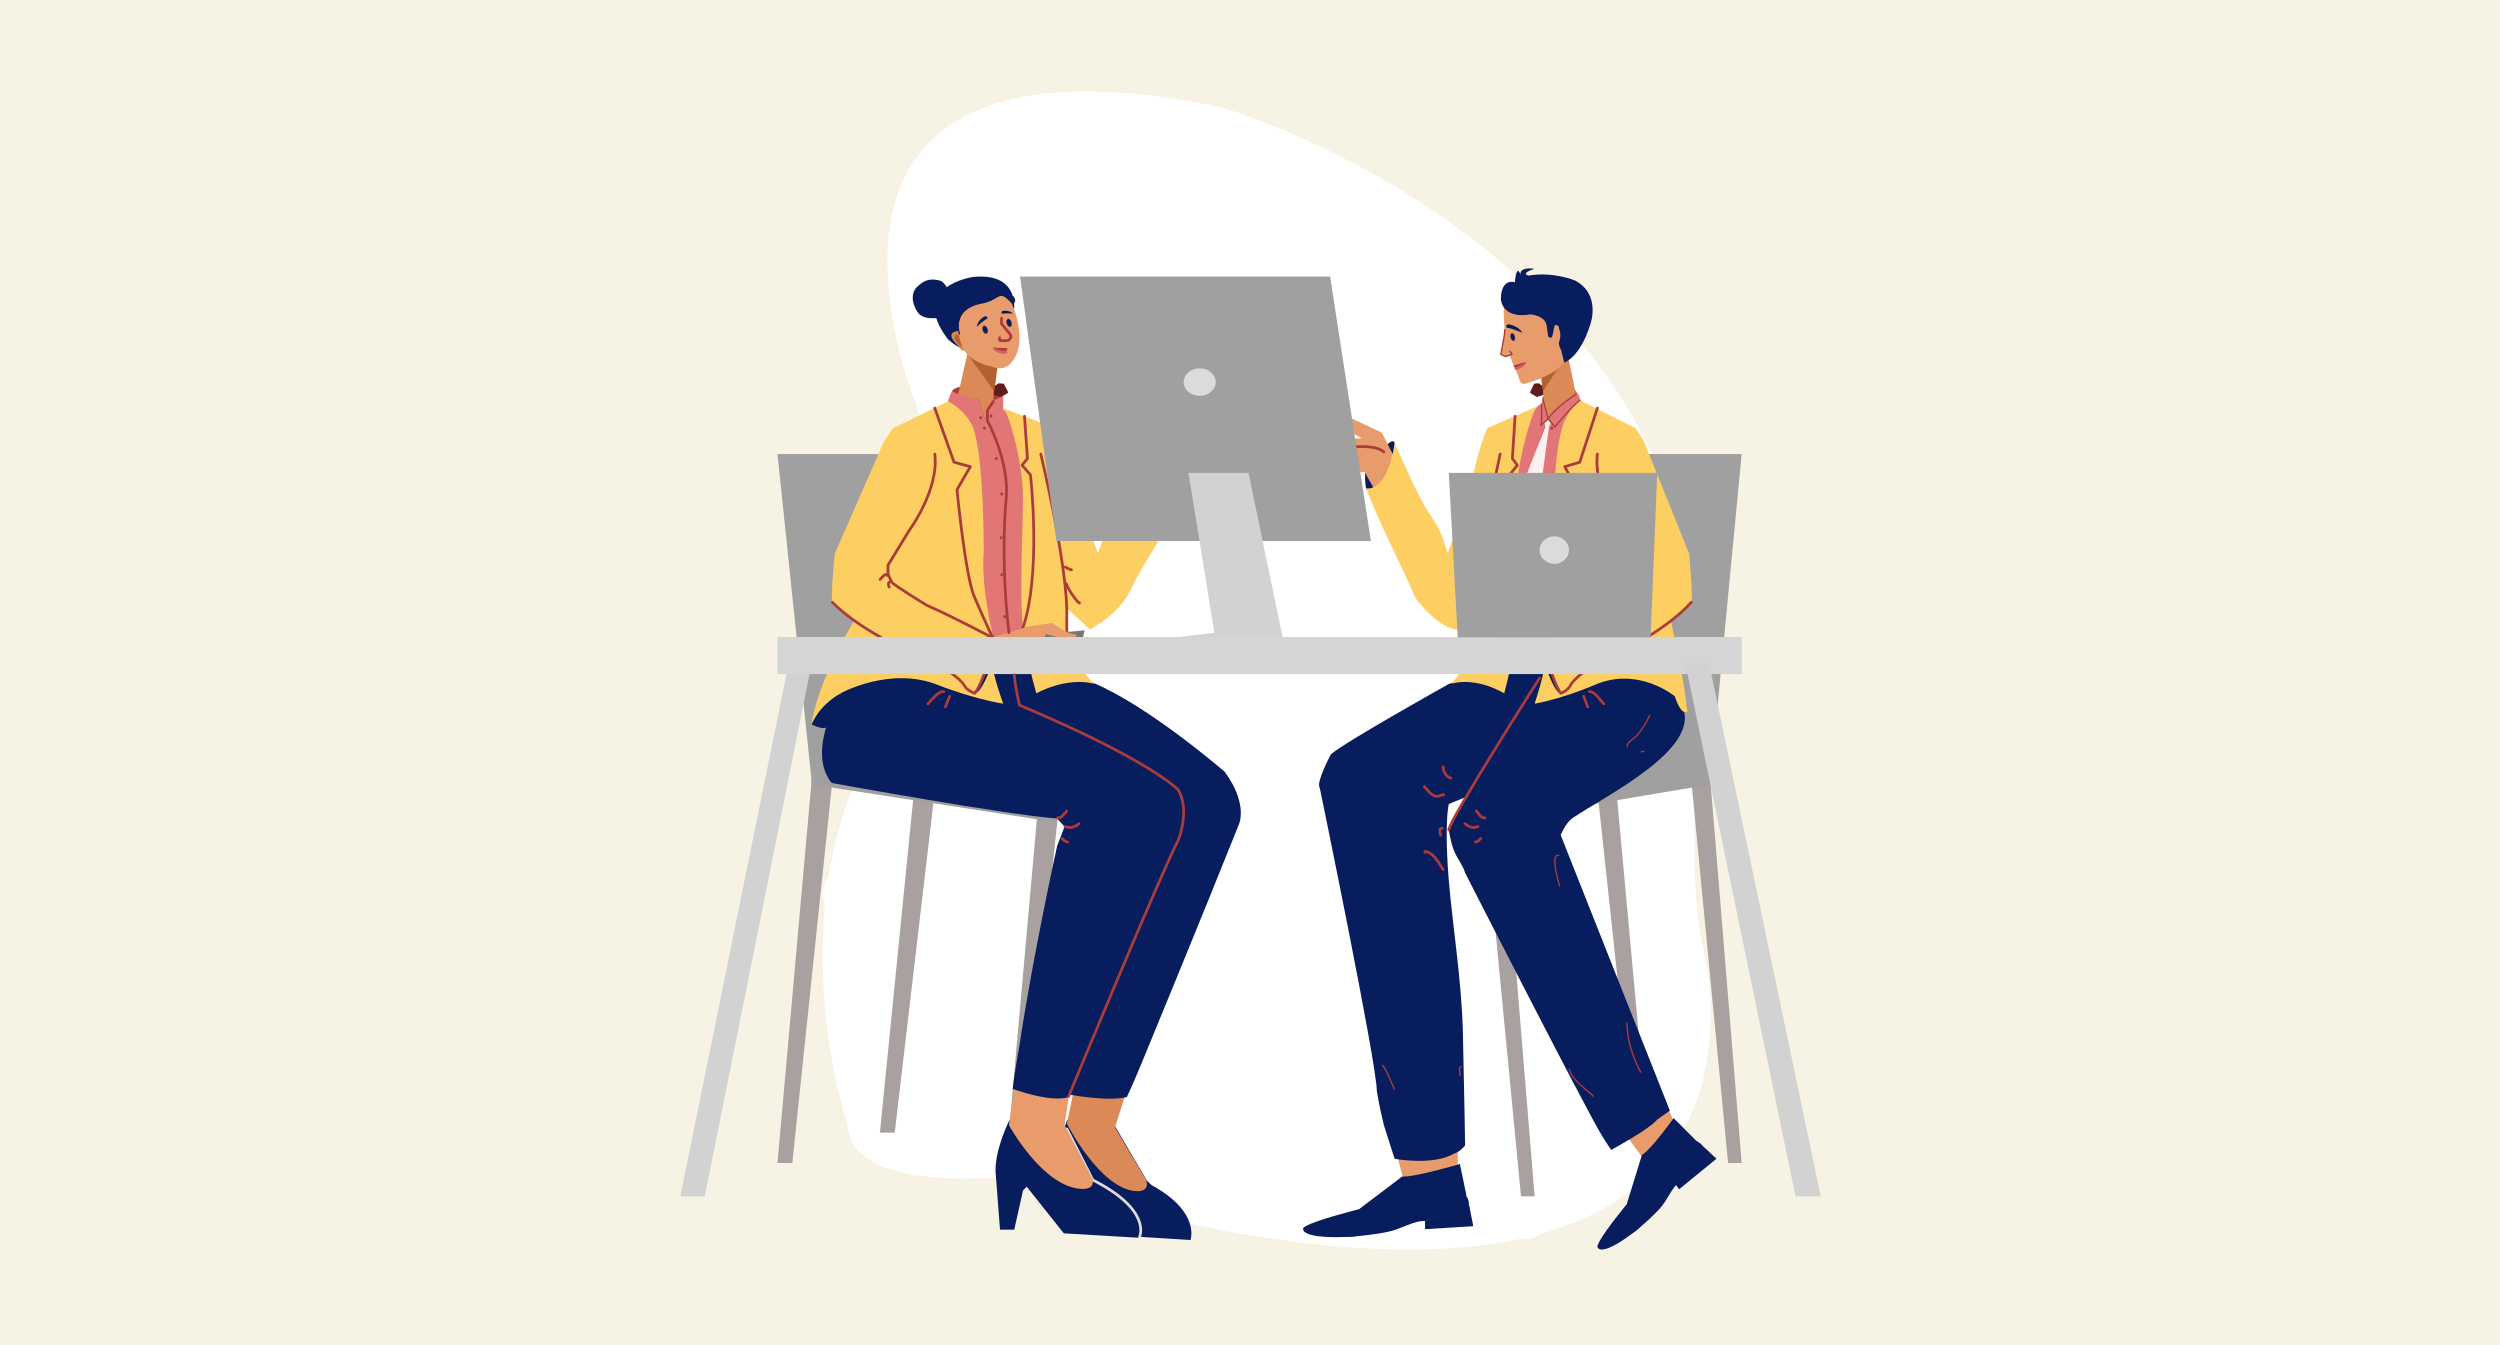 <svg fill="none" height="974" viewBox="0 0 1810 974" width="1810" xmlns="http://www.w3.org/2000/svg" xmlns:xlink="http://www.w3.org/1999/xlink"><clipPath id="a"><path d="m492 66h826v842h-826z"/></clipPath><path d="m0 0h1810v974h-1810z" fill="#f6f3e4"/><g clip-path="url(#a)"><path clip-rule="evenodd" d="m613.621 813.632s-28.351-81.702-13.828-177.994c6.985-46.411 25.009-90.475 52.561-128.498 17.044-23.533 43.83-79.539 21.976-182.892-1.083-5.086-2.659-10.055-4.706-14.836-18.53-43.85-112.132-295.026 205.929-233.531 6.009 1.166 11.934 2.725 17.738 4.666 55.46 18.694 338.159 127.865 339.609 411.29 0 0-13.91 135.312 0 193.977 0 0 93.79 341.497-484.876 171.339-11.682-3.44-23.861-4.889-36.024-4.284-31.927 1.535-97.084-.14-98.379-39.236z" fill="#fff" fill-rule="evenodd"/><path d="m616.189 666.394c11.338 0 20.529-8.627 20.529-19.269s-9.191-19.269-20.529-19.269-20.529 8.627-20.529 19.269 9.191 19.269 20.529 19.269z" fill="#fff"/><path d="m1104.08 896.978c11.34 0 20.53-8.627 20.53-19.269s-9.19-19.269-20.53-19.269c-11.33 0-20.53 8.627-20.53 19.269s9.2 19.269 20.53 19.269z" fill="#fff"/><path clip-rule="evenodd" d="m562.892 328.748 24.705 236.51 118.153-4.826-28.961-231.684z" fill="#a0a0a0" fill-rule="evenodd"/><path clip-rule="evenodd" d="m587.597 565.258 177.765 27.888 29.541-41.832h-89.153z" fill="#a0a0a0" fill-rule="evenodd"/><path clip-rule="evenodd" d="m587.597 565.258-24.705 276.734h10.741l29.002-276.734zm163.441 24.134-24.705 276.734h10.741l29.001-276.734zm-89.286-16.625-24.705 247.237h10.741l29.001-247.237z" fill="#a9a0a0" fill-rule="evenodd"/><path clip-rule="evenodd" d="m587.597 560.968v6.972l177.825 27.491v-8.353z" fill="#a0a0a0" fill-rule="evenodd"/><path clip-rule="evenodd" d="m772.405 811.422s-7.95 21.693-7.76 38.078l5.016 42.368 6.981.536 6.582-28.892 2.505-2.75 25.055 33.787 51.112 3.218s7.594-20.182-28.061-39.686l-3.47-3.218-22.573-38.614s-29.426-12.127-35.387-4.827z" fill="#081d5e" fill-rule="evenodd"/><path clip-rule="evenodd" d="m777.31 789.97-4.905 23.597s24.018 47.118 49.905 48.804c0 0 10.517 1.355 7.516-8.045l-22.571-38.077 6.982-21.989z" fill="#db8956" fill-rule="evenodd"/><path clip-rule="evenodd" d="m730.455 811.797s-9.911 19.709-9.708 36.094l3.263 42.369h10.311l6.338-28.357 2.686-2.749 26.853 33.787 54.78 3.218s8.139-20.182-30.076-39.687l-3.719-2.145-20.985-39.687s-33.355-10.143-39.743-2.843z" fill="#081d5e" fill-rule="evenodd"/><path d="m824.978 895.622s9.701-19.24-33.795-41.296l-18.778-37.005" stroke="#dbdbdb" stroke-linecap="round" stroke-linejoin="round" stroke-miterlimit="1.5" stroke-width="2"/><g clip-rule="evenodd" fill-rule="evenodd"><path d="m734.321 788.361-3.866 26.279s24.351 44.436 52.095 46.122c0 0 11.272 1.355 8.056-8.044l-19.871-38.078 3.222-21.452z" fill="#e89b6b"/><path d="m858.846 354.494s.193-.068.445-.888c.386-1.259.89-4.288.89-11.554 0 0-22.347-30.312-23.388-20.813 0 0-.171 4.942 1.611 9.653 3.69 9.751 11.91 24.257 20.442 23.602z" fill="#081d5e"/><path d="m836.152 332.501 10.845-19.332s18.261-8.019 26.979-11.579c0 0 14.882 3.418-8.455 14.245l-2.947 1.65 18.966-.317s4.607-11.155 7.565-11.553c0 0 6.377-3.162 2.67 7.554 0 0 2.828-10.006 5.34-11.579 0 0 8.498-6.712 3.115 8.469 0 0 4.816-4.972 7.564-4.444 0 0 6.141.187-1.335 7.554 0 0 2.807-1.525 7.12 0 0 0 7.138 1.763-16.464 14.22 0 0-6.536 6.304-18.245 11.553 0 0-11.009 4.002-18.244 2.666l-9.332 15.027s-16.487 12.547-15.142-24.134z" fill="#e89b6b"/><path d="m689.654 282.625s-2.661 4.183-3.238 8.013l24.168 184.408s23.462 12.122 38.131 0c0 0 43.743-91.179-10.586-171.505l-11.796-6.972v-11.799z" fill="#e27575"/><path d="m695.546 279.943s-12.396 2.611-1.229 5.363l14.656 4.313 3.222 11.777 2.148 3.217v-9.099s4.297-5.381 4.834-5.895c0 0 16.1-4.243 0-9.676z" fill="#aa3b3b"/><path d="m719.177 279.943v5.9l5.371 1.577s5.355-2.759 5.37-3.186c.016-.427-3.135-6.398-3.222-6.436-.087-.037-3.97-.536-4.297 0-.326.537-3.222 2.145-3.222 2.145z" fill="#631c1c"/><path d="m719.177 290.638 1.074-25.711-19.334-11.262-7.156 31.642s7.693 2.681 15.212 4.29l3.222 11.799 2.148 3.218v-6.972z" fill="#db8956"/><path d="m700.38 256.346s19.012 26.457 19.334 26.815c.322.359 2.685-19.307 2.685-19.307z" fill="#b3612e"/><path d="m587.597 524.499s9.662 5.084 11.815 1.073c0 0 8.056-22.525 10.204-24.134 0 0-16.111 7.508-22.019 23.061zm146.618-300.867s3.531-26.672-30.076-23.062c0 0-46.474 6.854-18.26 44.514 0 0 5.697 6.298 14.501 8.581 0 0 27.523-.036 33.835-30.033z" fill="#081d5e"/><path d="m693.935 239.721s-11.846-.086.382 11.262c0 0 1.37 3.888 4.062 2.682 0 0-3.595-12.328-4.444-13.944z" fill="#db8956"/><path d="m694.472 242.938s-4.186-2.512-3.222 2.682c0 0 1.921 3.721 4.296 4.842 0 0 .351.906 1.074 1.057 0 0 .468-.623 0-1.609-.467-.985-2.148-6.972-2.148-6.972z" fill="#b3612e"/><path d="m732.603 219.877s13.122 28.279-1.074 43.441c0 0-4.677 5.744-13.426 2.145 0 0-18.26-3.218-22.02-16.089 0 0-1.229-3.754-1.766-6.436-1.831-9.144.206-20.091 16.267-23.061 14.501-2.681 11.815-11.262 22.019 0z" fill="#e89b6b"/><path d="m680.62 229.928s-11.353 2.365-15.858-3.311c0 0-7.588-9.876-1.704-17.963 6.045-6.333 10.7-7.422 18.211-5.291 0 0 5.982 3.53 6.221 11.85zm12.241 2.284s.155 3.218 1.074 8.045c0 0 0 3.218 1.074 1.609.236-1.609-2.672-5.797 1.074-13.842 1.633-3.507-1.342-5.089 0-5.465 6.635-1.86-3.222 9.653-3.222 9.653z" fill="#081d5e"/><path d="m609.616 500.901s-26.808 41.873-7.518 65.966c0 0 126.399 23.094 163.264 25.743l5.373 5.899-5.373 13.944s-17.549 79.504-27.233 144.266c0 0-3.377 18.234-4.989 31.642 0 0 27.639 10.281 40.563 5.899l2.939-7.508-2.245 5.734s27.069 5.286 41.451 1.774c0 0 4.296-9.117 9.856-22.524 0 0 44.924-108.87 71.24-174.836 0 0 6.982-14.48-10.204-38.078 0 0-54.703-47.417-95.06-64.356 0 0-67.493-21.9-75.188-24.783-7.696-2.883-107.662 14.047-106.876 31.218z" fill="#081d5e"/><path d="m619.284 447.807s-27.828 45.91-31.687 76.692c0 0 4.787-13.627 20.945-22.525 0 0 36.065-20.085 70.892-5.899 0 0 24.066 9.604 46.899 13.407 0 0-8.041-21.963-7.693-29.048 0 0 .605-16.242.537-18.683-.068-2.44-89.434-53.403-99.893-13.944zm107.049-151.22s.9.537 1.437 1.073c2.301 2.297 12.889 35.914 12.889 63.284 0 17.304-2.685 70.256 0 92.781 0 0 2.149 23.061 9.667 48.267 0 0 21.106-12.176 41.891-6.972 0 0-17.034-16.767-17.723-26.815 0 0-3.759-20.38-2.089-27.888l16.8 15.424c13.753-8.27 21.857-15.201 28.254-26.504 12.015-25.883 30.613-48.45 41.891-75.801 0 0-15.916 4.612-22.437-31.661-.041-.222-.12-.536-.12-.536s-9.13 17.716-13.426 26.834c0 0-8.593 16.625-13.964 23.597-8.811 12.658-9.228 13.47-14.5 28.961 0 0-10.348-28.878-18.261-46.659 0 0-1.902-18.454-12.889-43.977l-37.42-14.48z" fill="#fdce61"/><path d="m705.75 501.974s4.81 1.66 14.501-26.815c0 0 1.653-15.765-1.074-13.944 0 0-13.393 34.684-13.427 40.759z" fill="#081d5e"/><path d="m784.161 461.215-52.632-.146 53.706-4.681z" fill="#777"/></g><path d="m753.549 328.747s20.082 83.628 18.797 118.874v10.376m-30.613-156.601 2.149 30.569-3.941 4.827 6.089 6.972s8.462 73.058-6.089 112.624" stroke="#aa3c3b" stroke-linecap="round" stroke-linejoin="round" stroke-miterlimit="1.5" stroke-width="2"/><path clip-rule="evenodd" d="m718.64 461.215s17.023-4.554 25.242-7.509l17.723-2.681s8.486 5.874 13.157 7.508c0 0 14.025 2.358-5.101 3.754l-12.353-3.218s-2.402 7.583-13.426 10.19c0 0-12.3 9.347-27.39 5.251z" fill="#e89b6b" fill-rule="evenodd"/><path clip-rule="evenodd" d="m686.416 290.638-39.742 19.339-6.445 9.117-35.983 82.055-1.611 20.379-.537 14.481s31.686 27.351 66.595 40.759c0 0 22.544 7.221 29.686 20.38 0 0 1.859 2.678 7.909 4.826 0 0 8.69-15.827 12.889-40.223 0 0-9.039-35.67-6.982-62.211 0 0 .618-65.121-7.519-89.563 0 0-3.958-11.962-18.26-19.339z" fill="#fdce61" fill-rule="evenodd"/><path d="m705.75 501.974c9.923-14.317 12.89-40.223 12.89-40.223s-28.614-15.189-47.799-23.597c0 0-22.881-13.942-25.242-16.626l-2.685-5.899v-6.436l15.038-24.67s22.135-29.764 18.837-55.775m28.961 173.226s-5.814-2.109-7.371-5.363c0 0-4.973-10.26-33.982-21.452 0 0-42.089-18.646-61.762-39.15" stroke="#aa3b3b" stroke-linecap="round" stroke-linejoin="round" stroke-miterlimit="1.5" stroke-width="2"/><path d="m676.789 295.497 13.924 39.15 11.815 3.218-9.667 16.625s6.107 63.857 12.889 78.388c0 0 11.095 25.498 12.89 28.337" stroke="#aa3b3b" stroke-linecap="round" stroke-linejoin="round" stroke-miterlimit="1.5" stroke-width="2"/><path clip-rule="evenodd" d="m570.948 480.434-78.411 385.692h17.723l77.337-385.692z" fill="#d2d2d2" fill-rule="evenodd"/><path clip-rule="evenodd" d="m562.892 461.215h386.684v26.815h-386.684z" fill="#d5d5d5" fill-rule="evenodd"/><path d="m773.703 793.724s68.358-165.315 79.202-185.026c0 0 9.13-21.988 0-37.005 0 0-20.408-21.452-114.776-61.139 0 0-3.411-14.471-3.808-21.988" stroke="#aa3c3b" stroke-linecap="round" stroke-linejoin="round" stroke-miterlimit="1.5" stroke-width="2"/><path d="m892.648 311.049s-.001 10.081-5.908 23.598m-5.371-17.162-2.685 6.972s-25.543-3.903-33.298 2.681m47.262 3.755s3.635-6.688 7.155-19.844m7.156 2.146s-7.392 10.75-10.015 13.943" stroke="#aa3b3b" stroke-linecap="round" stroke-linejoin="round" stroke-miterlimit="1.5" stroke-width="2"/><path d="m719.177 290.638-4.297 6.467v7.509s16.112 29.497 13.601 56.312c-2.972 31.733-1.248 71.329 1.974 97.071" stroke="#aa3c3b" stroke-linecap="round" stroke-linejoin="round" stroke-miterlimit="1.5" stroke-width="2"/><path d="m717.566 302.257c.593 0 1.074-.48 1.074-1.073 0-.592-.481-1.072-1.074-1.072s-1.074.48-1.074 1.072c0 .593.481 1.073 1.074 1.073z" fill="#aa3c3b"/><path d="m710.047 303.541c.593 0 1.074-.48 1.074-1.073 0-.592-.481-1.072-1.074-1.072s-1.074.48-1.074 1.072c0 .593.481 1.073 1.074 1.073z" fill="#aa3c3b"/><path d="m712.732 311.049c.593 0 1.074-.48 1.074-1.073 0-.592-.481-1.072-1.074-1.072s-1.074.48-1.074 1.072c0 .593.481 1.073 1.074 1.073z" fill="#aa3c3b"/><path d="m725.259 358.706c.593 0 1.074-.48 1.074-1.073 0-.592-.481-1.072-1.074-1.072-.594 0-1.074.48-1.074 1.072 0 .593.48 1.073 1.074 1.073z" fill="#aa3c3b"/><path d="m724.787 390.423c.593 0 1.074-.481 1.074-1.073s-.481-1.073-1.074-1.073c-.594 0-1.075.481-1.075 1.073s.481 1.073 1.075 1.073z" fill="#aa3c3b"/><path d="m725.259 417.238c.593 0 1.074-.48 1.074-1.073 0-.592-.481-1.072-1.074-1.072-.594 0-1.074.48-1.074 1.072 0 .593.48 1.073 1.074 1.073z" fill="#aa3c3b"/><path d="m727.407 447.525c.593 0 1.074-.481 1.074-1.073s-.481-1.073-1.074-1.073-1.074.481-1.074 1.073.481 1.073 1.074 1.073z" fill="#aa3c3b"/><path d="m721.325 333.038c.593 0 1.074-.48 1.074-1.073 0-.592-.481-1.072-1.074-1.072s-1.074.48-1.074 1.072c0 .593.481 1.073 1.074 1.073z" fill="#aa3c3b"/><path d="m725.084 230.416v3.941l6.445 7.959.537 1.695-1.611 2.145s-1.074.536-3.222.536c-4.429 0-3.76-.536-3.521-2.145" stroke="#aa3c3b" stroke-linecap="round" stroke-linejoin="round" stroke-miterlimit="1.5" stroke-width="2"/><path clip-rule="evenodd" d="m712.232 235.679c1.01-.315 2.255.795 2.78 2.475s.131 3.299-.879 3.614c-1.009.314-2.255-.795-2.779-2.475-.525-1.68-.132-3.3.878-3.614z" fill="#8a4a4a" fill-rule="evenodd"/><path clip-rule="evenodd" d="m712.47 236.088c.849-.264 1.896.669 2.337 2.081.441 1.413.111 2.775-.739 3.039-.848.264-1.895-.668-2.337-2.081-.441-1.413-.11-2.774.739-3.039zm19.993-21.822c.849-.264 1.897.668 2.338 2.081s.11 2.775-.739 3.039c-.848.264-1.896-.668-2.337-2.081-.442-1.413-.11-2.775.738-3.039zm-19.253 14.729s-5.371 2.145-5.908 7.508c0 0 4.296-4.291 7.519-5.823 0 0 .537-1.685-1.611-1.685zm12.434-3.743s4.422-1.388 7.848 1.855c0 0-5.03-.581-7.825.091 0 0-1.295-.827-.023-1.946z" fill="#081d5e" fill-rule="evenodd"/><path clip-rule="evenodd" d="m728.599 253.665s2.398 2.258-1.366 2.681c0 0-7.397-.37-8.593-4.826 0 0 6.902 3.453 9.959 2.145z" fill="#d36362" fill-rule="evenodd"/><path clip-rule="evenodd" d="m729.381 252.056s-10.119-.235-10.741-.536c0 0 5.297 3.301 9.959 2.377 0 0 .884-.573.782-1.841z" fill="#aa3c3b" fill-rule="evenodd"/><path clip-rule="evenodd" d="m729.592 230.753c1.009-.315 2.255.794 2.78 2.474s.131 3.3-.879 3.614c-1.009.315-2.255-.794-2.78-2.475-.524-1.68-.131-3.299.879-3.613z" fill="#8a4a4a" fill-rule="evenodd"/><path clip-rule="evenodd" d="m729.83 231.161c.849-.263 1.896.669 2.337 2.082.441 1.412.11 2.774-.739 3.038-.849.265-1.896-.668-2.337-2.08-.441-1.414-.11-2.775.739-3.04z" fill="#081d5e" fill-rule="evenodd"/><path d="m642.351 416.633c-1.103-1.981-3.266.914-4.097 1.744-.232.232-1.267 1.359-1.123 1.215m7.86 1.029c-.45.716-1.622.757-1.775 1.979-.076.61.067 1.087.274 1.64.034.091.365 1.086.365.728m127.422-14.375c1.103.452 2.132 1.105 3.209 1.642.098.05 1.234.635 1.234.225m-3.863 10.033c1.522 3.687 3.511 6.811 5.883 10.027.229.31 3.816 5.181 3.816 3.81m-16.09 155.883c-.39-.045 1.934-.263 2.351-.471 1.277-.638 2.213-2.119 3.206-3.11.232-.232 1.281-1.137 1.281-1.554m-1.244 11.432c.914 0 2.162.578 3.168.64 2.196.137 5.425-1.301 6.961-2.835m-12.241 10.731c1.108 1.185 2.31 2.533 4.089 2.533m-89.748-108.793c-3.713-.905-9.205 6.525-11.503 8.819m15.802-5.498c-.97 2.384-2.182 5.015-3.044 7.597" stroke="#aa3b3b" stroke-linecap="round" stroke-linejoin="round" stroke-miterlimit="1.5" stroke-width="2"/><path clip-rule="evenodd" d="m1260.98 328.748-22.66 236.51-108.38-4.826 26.56-231.684z" fill="#a0a0a0" fill-rule="evenodd"/><path clip-rule="evenodd" d="m1238.32 565.258-163.06 27.888-27.1-41.832h81.78z" fill="#a0a0a0" fill-rule="evenodd"/><path clip-rule="evenodd" d="m1238.32 565.258 22.66 276.734h-9.85l-26.6-276.734zm-149.92 24.134 22.66 276.734h-9.86l-26.6-276.734zm81.9-16.625 22.66 247.237h-9.85l-26.61-247.237z" fill="#a9a0a0" fill-rule="evenodd"/><path clip-rule="evenodd" d="m1238.32 560.968v6.972l-163.12 27.491v-8.353z" fill="#a0a0a0" fill-rule="evenodd"/><path clip-rule="evenodd" d="m989.501 354.494s-.178-.068-.408-.888c-.355-1.259-.816-4.288-.816-11.554 0 0 20.503-30.312 21.453-20.813 0 0 .16 4.942-1.48 9.653-3.38 9.751-10.923 24.257-18.749 23.602z" fill="#081d5e" fill-rule="evenodd"/><path clip-rule="evenodd" d="m1010.32 332.501-9.95-19.332s-16.75-8.019-24.748-11.579c0 0-13.651 3.418 7.756 14.245l2.703 1.65-17.398-.317s-4.225-11.155-6.939-11.553c0 0-5.85-3.162-2.449 7.554 0 0-2.594-10.006-4.898-11.579 0 0-7.796-6.712-2.858 8.469 0 0-4.417-4.972-6.939-4.444 0 0-5.632.187 1.225 7.554 0 0-2.575-1.525-6.531 0 0 0-6.548 1.763 15.103 14.22 0 0 5.995 6.304 16.735 11.553 0 0 10.099 4.002 16.736 2.666l8.561 15.027s15.121 12.547 13.891-24.134z" fill="#e89b6b" fill-rule="evenodd"/><path clip-rule="evenodd" d="m1140.23 282.493s5.37 4.623 3.23 9.45l-17.96 183.103s-21.52 12.122-34.98 0c0 0-40.12-91.179 9.72-171.505l13.14-9.453 2.8-2.145.46-3.218 4.26 14.816c4.42-6.568 12.08-13.853 19.33-21.048z" fill="#e27575" fill-rule="evenodd"/><path clip-rule="evenodd" d="m1140.23 282.29s1.08 3.417.7 3.217l-13.95 4.113-4.9 11.977-.03-6.082s-3.94-5.381-4.43-5.895c0 0 2.47-.181 0-.358-1.89-.137-1.02-2.146 2.46-3.955z" fill="#aa3b3b" fill-rule="evenodd"/><path clip-rule="evenodd" d="m1117.62 279.944v5.899l-4.92 1.577s-4.92-2.759-4.93-3.186 2.88-6.398 2.96-6.435 3.64-.537 3.94 0c.3.536 2.95 2.145 2.95 2.145z" fill="#631c1c" fill-rule="evenodd"/><path clip-rule="evenodd" d="m1117.62 290.638-.98-25.711 17.73-11.262 6.57 31.642c-4.06 2.454-8.76 6.636-12.52 9.854-1.07.919-3.05 2.328-4.3 3.754-1.26 1.437-2.68 3.218-3.22 4.827z" fill="#db8956" fill-rule="evenodd"/><path clip-rule="evenodd" d="m1134.86 256.346s-17.44 26.457-17.73 26.815c-.3.359-2.47-19.307-2.47-19.307z" fill="#b3612e" fill-rule="evenodd"/><path clip-rule="evenodd" d="m1010.39 832.542 7.32 27.351 37.67-15.016v-25.206zm163.68-14.899 15.83 21.331 22.64-25.324-9.53-21.86z" fill="#e89b6b" fill-rule="evenodd"/><path clip-rule="evenodd" d="m1115.53 487.195-43.5 73.973s-17.67 24.708-23.1 39.151c0 0 .78 7.905 3.76 15.553 2.28 5.85 6.69 10.885 8.05 16.089 0 0 87.63 171.72 98.83 189.852 0 0 4.01 6.648 6.98 10.726 0 0 27.86-15.167 33.3-21.988l9.13-6.436-79.04-199.506s3.5-8.898 8.68-12.395c24.28-16.381 92.91-49.816 79.5-80.51 0 0-12.63-57.952-102.59-24.509z" fill="#081d5e" fill-rule="evenodd"/><path clip-rule="evenodd" d="m1048.93 495.203s-75.291 42.028-85.39 50.949c0 0-10.989 20.577-8.056 24.133 0 0 41.529 200.655 41.354 219.886 0 0 1.611 10.19 5.012 24.134 0 0 5.63 17.983 7.88 24.67 0 0 27.63 5.198 42.96-3.754 0 0 3.49-.537 8.05-5.9 0 0-.63-40.223-1.6-82.055-.86-36.779-7.5-77.449-10.21-109.942-2.38-28.629-1.61-47.732 0-55.24l172.4-70.38s-16.24-77.536-172.4-16.501z" fill="#081d5e" fill-rule="evenodd"/><path clip-rule="evenodd" d="m1209.26 447.807s8.9 36.457 12.44 67.239c0 0-4.13 4.29-9.16-10.939 0 0-26.51-22.218-58.46-8.032 0 0-22.08 9.604-43.02 13.407 0 0 7.37-21.964 7.06-29.048 0 0-.56-16.242-.5-18.683.06-2.44 82.04-53.403 91.64-13.944zm-95.88-153.719s-1.61 2.145-2.32 3.218c-1.73 2.598-13.15 36.268-13.15 63.638 0 17.304 2.47 70.256 0 92.781 0 0-1.97 23.061-8.86 48.267 0 0-19.36-12.177-38.43-6.972 0 0 15.63-16.767 16.26-26.815 0 0 3.45-20.38 1.91-27.888l-9.85 16.089c-10.24-.058-21.47-6.837-34.18-23.529-11.02-25.882-25.375-52.09-35.721-79.442 0 0 14.601 4.613 20.581-31.66.04-.222.11-.536.11-.536s8.38 17.716 12.32 26.833c0 0 7.88 16.626 12.81 23.598 8.08 12.658 8.46 13.47 13.3 28.96 0 0 9.49-28.878 16.75-46.658 0 0 1.74-18.455 11.82-43.977z" fill="#fdce61" fill-rule="evenodd"/><path clip-rule="evenodd" d="m1129.94 501.974s-4.41 1.66-13.3-26.815c0 0-1.52-15.765.98-13.944 0 0 12.29 34.684 12.32 40.759z" fill="#081d5e" fill-rule="evenodd"/><path clip-rule="evenodd" d="m1058.01 461.215 48.28-.146-49.27-4.681z" fill="#777" fill-rule="evenodd"/><path d="m1086.09 328.748s-18.42 83.628-17.24 118.874v10.375m28.08-156.601-1.97 30.569 3.61 4.827-5.58 6.972s-7.76 73.058 5.58 112.624" stroke="#aa3c3b" stroke-linecap="round" stroke-linejoin="round" stroke-miterlimit="1.5" stroke-width="2"/><path clip-rule="evenodd" d="m1118.11 461.215s-15.61-4.554-23.15-7.509l-16.26-2.681s-7.79 5.874-12.07 7.508c0 0-12.87 2.358 4.68 3.754l11.33-3.218s2.2 7.583 12.32 10.19c0 0 11.28 9.347 25.12 5.251z" fill="#e89b6b" fill-rule="evenodd"/><path clip-rule="evenodd" d="m1143.96 289.798 40.17 20.179 5.91 9.117 33.01 82.055 1.47 20.379.5 14.481s-29.07 27.351-61.09 40.759c0 0-20.68 7.221-27.23 20.38 0 0-1.71 2.678-7.26 4.826 0 0-7.97-15.827-11.82-40.223 0 0 8.29-35.67 6.4-62.211 0 0-.56-65.121 6.9-89.563 0 0 2.87-12.135 13.04-20.179z" fill="#fdce61" fill-rule="evenodd"/><path d="m1129.94 501.974c-9.1-14.317-11.83-40.223-11.83-40.223s26.25-15.189 43.85-23.597c0 0 20.99-13.942 23.15-16.626l2.47-5.899v-6.436l-13.8-24.67s-20.3-29.764-17.28-55.775m-26.56 173.226s5.33-2.109 6.76-5.363c0 0 4.56-10.26 31.17-21.452 0 0 38.61-18.646 56.66-39.15" stroke="#aa3b3b" stroke-linecap="round" stroke-linejoin="round" stroke-miterlimit="1.5" stroke-width="2"/><path d="m1156.51 295.497-12.78 39.15-10.83 3.218 8.86 16.625s-5.6 63.857-11.82 78.388c0 0-10.18 25.498-11.82 28.337" stroke="#aa3b3b" stroke-linecap="round" stroke-linejoin="round" stroke-miterlimit="1.5" stroke-width="2"/><path clip-rule="evenodd" d="m906.274 461.215h354.706v26.815h-354.706z" fill="#d5d5d5" fill-rule="evenodd"/><path d="m958.494 311.049s.001 10.081 5.42 23.598m4.926-17.162 2.463 6.972s23.431-3.903 30.547 2.681m-43.356 3.755s-3.335-6.688-6.564-19.844m-6.564 2.146s6.781 10.75 9.187 13.943" stroke="#aa3b3b" stroke-linecap="round" stroke-linejoin="round" stroke-miterlimit="1.5" stroke-width="2"/><path d="m1121.56 304.614s-14.77 29.497-12.47 56.312c2.72 31.733 1.14 71.329-1.81 97.071" stroke="#aa3c3b" stroke-linecap="round" stroke-linejoin="round" stroke-miterlimit="1.5" stroke-width="2"/><path d="m1140.94 285.507s-15.66 10.085-20.04 17.698" stroke="#aa3c3b" stroke-linecap="round" stroke-linejoin="round" stroke-miterlimit="1.5"/><path d="m1123.53 311.049c.54 0 .99-.48.99-1.073 0-.592-.45-1.072-.99-1.072s-.99.48-.99 1.072c0 .593.45 1.073.99 1.073z" fill="#aa3c3b"/><path d="m1112.04 358.706c.55 0 .99-.48.99-1.073 0-.592-.44-1.072-.99-1.072-.54 0-.98.48-.98 1.072 0 .593.44 1.073.98 1.073z" fill="#aa3c3b"/><path d="m1112.48 390.423c.54 0 .98-.481.98-1.073s-.44-1.073-.98-1.073c-.55 0-.99.481-.99 1.073s.44 1.073.99 1.073z" fill="#aa3c3b"/><path d="m1112.04 417.238c.55 0 .99-.48.99-1.073 0-.592-.44-1.072-.99-1.072-.54 0-.98.48-.98 1.072 0 .593.44 1.073.98 1.073z" fill="#aa3c3b"/><path d="m1110.07 447.525c.55 0 .99-.481.99-1.073s-.44-1.073-.99-1.073c-.54 0-.98.481-.98 1.073s.44 1.073.98 1.073z" fill="#aa3c3b"/><path d="m1115.65 333.038c.55 0 .99-.48.99-1.073 0-.592-.44-1.072-.99-1.072-.54 0-.98.48-.98 1.072 0 .593.44 1.073.98 1.073z" fill="#aa3c3b"/><path d="m1188.1 416.633c1.01-1.981 2.99.914 3.75 1.744.22.232 1.17 1.359 1.03 1.216m-7.21 1.028c.42.716 1.49.757 1.63 1.979.07.61-.06 1.087-.25 1.64-.03.091-.33 1.086-.33.729m-116.89-14.375c-1.01.452-1.96 1.105-2.94 1.642-.1.049-1.14.635-1.14.224m3.55 10.034c-1.4 3.687-3.22 6.811-5.4 10.026-.21.311-3.5 5.182-3.5 3.811m14.76 155.883c.36-.045-1.78-.264-2.16-.472-1.17-.637-2.03-2.119-2.94-3.109-.21-.233-1.18-1.138-1.18-1.555m1.15 11.432c-.84 0-1.99.578-2.91.641-2.01.137-4.97-1.302-6.38-2.836m11.23 10.732c-1.02 1.184-2.12 2.532-3.75 2.532m82.32-108.793c3.4-.905 8.44 6.526 10.55 8.82m-14.49-5.499c.89 2.384 2 5.015 2.79 7.598" stroke="#aa3b3b" stroke-linecap="round" stroke-linejoin="round" stroke-miterlimit="1.5" stroke-width="2"/><path clip-rule="evenodd" d="m1118.21 305.35c1.09-.363 1.59-1.881 2.69-1.608.52.129 1.45 2.324 2.15 2.145l-1.61 3.218-4.84 35.932-11.28-1.609 13.43-34.323z" fill="#fff0f0" fill-rule="evenodd"/><path clip-rule="evenodd" d="m1048.93 342.355h150.92l-4.84 119.06h-139.63z" fill="#a0a0a0" fill-rule="evenodd"/><path d="m1125.3 408.239c5.88 0 10.64-4.469 10.64-9.981s-4.76-9.981-10.64-9.981c-5.87 0-10.64 4.469-10.64 9.981s4.77 9.981 10.64 9.981z" fill="#dbdbdb"/><path clip-rule="evenodd" d="m738.511 200.234 26.316 191.462h227.714l-29.538-191.462z" fill="#a0a0a0" fill-rule="evenodd"/><path d="m868.562 286.61c6.406 0 11.599-4.469 11.599-9.981s-5.193-9.981-11.599-9.981-11.599 4.469-11.599 9.981 5.193 9.981 11.599 9.981z" fill="#dbdbdb"/><path clip-rule="evenodd" d="m903.926 342.355 24.705 119.06h-77.337l27.927-3.217-18.797-115.843z" fill="#d2d2d2" fill-rule="evenodd"/><path clip-rule="evenodd" d="m1090.31 219.154s-.37.535-.82 1.588c-1.14 2.692-.96 7.332-.09 17.936.56 6.776 1.76 12.366 3.77 18.733 1.11 3.499 2.51 7.02 4.3 10.462.08.149.15.301.21.457.35.894 1.62 4.178 2.64 7.306.25.81.81 1.489 1.55 1.895.75.406 1.62.505 2.44.277 7.36-2.102 25.55-8.136 28.02-16.97 0 0 4.59-1.256 1.64-9.06 0 0-9.32-36.094-24.18-30.536 0 0-20.13 2.942-19.48-2.088z" fill="#e89b6b" fill-rule="evenodd"/><path clip-rule="evenodd" d="m1086.6 216.421s.36 14.833 21.7 11.187c0 0 6.5.596 9.86 4.391 2.43 2.749 1.7 8.034 2.93 11.859 0 0 1.82 1.393 2.58-.005.62-1.146 1.47-7.538 1.99-8.259.47-.663 2.9-.499 3.15 2.425.07.721 1.97 3.98-.01 9.596-.62 1.751.78 4.81 1.57 6.011 0 0 1.95 9.01 2.35 8.815 0 0 11.24-3.646 18.55-27.239 0 0 8.31-21.705-10.84-32.081 0 0-15.61-6.684-33.68-3.61 0 0-6.69-1.16 4.11-4.91 0 0-10.82-1.863-10.02 4.278 0 0-2.57-8.795-4.17 5.498 0 0-9.65-3.591-10.07 12.044z" fill="#081d5e" fill-rule="evenodd"/><path clip-rule="evenodd" d="m1091.84 238.752 2.74 17.84-4.81 1.422c-.4-.074-3.71-1.907-3.19-1.718.2.07 1.67-7.429 2.44-12.645.47-3.208.44-5.561.44-5.561l3.33.698z" fill="#e89b6b" fill-rule="evenodd"/><path d="m1089.49 238.687-.43 4.695-2.45 13.182s3.09 1.492 3.6 1.517c0 0 3.1-1.134 3.86-1.241s.97-.78-.87-2.338" stroke="#aa3b3b" stroke-linecap="round" stroke-linejoin="round" stroke-miterlimit="1.5"/><path clip-rule="evenodd" d="m1096.81 265.783s-1.56 2.319 1.83 1.829c0 0 6.37-1.916 6.36-5.716 0 0-5.21 4.255-8.19 3.887z" fill="#d36362" fill-rule="evenodd"/><path clip-rule="evenodd" d="m1095.75 264.677s8.78-2.405 9.25-2.781c0 0-3.84 3.783-8.13 4.072 0 0-.91-.262-1.12-1.291z" fill="#aa3c3b" fill-rule="evenodd"/><path clip-rule="evenodd" d="m1091.7 234.772s7.34.582 10.5 6.258c0 0-7.34-3.412-11.26-3.701 0 0-1.36-1.624.76-2.557z" fill="#081d5e" fill-rule="evenodd"/><path clip-rule="evenodd" d="m1094.49 241.086c-.89.274-1.27 1.807-.84 3.421.44 1.614 1.51 2.702 2.41 2.428.89-.274 1.27-1.807.83-3.421-.43-1.614-1.5-2.702-2.4-2.428z" fill="#8a4a4a" fill-rule="evenodd"/><path clip-rule="evenodd" d="m1094.52 241.536c-.75.231-1.07 1.519-.71 2.877.37 1.357 1.27 2.272 2.02 2.041.76-.23 1.07-1.519.71-2.876-.36-1.358-1.27-2.273-2.02-2.042z" fill="#081d5e" fill-rule="evenodd"/><path d="m1116.07 292.479s.47 14.795-.54 15.553l5.37-4.827m0 0 4.83 5.9s12.48-15.516 18.26-19.307m-23.09 13.407s-2.15-7.426-3.76-13.944" stroke="#aa3c3b" stroke-linecap="round" stroke-linejoin="round" stroke-miterlimit="1.5"/><path clip-rule="evenodd" d="m1015.1 851.849-31.152 23.597s-34.788 8.644-40.28 13.408c0 0 31.228 10.079 40.28 5.363 0 0 34.472-5.483 39.202-11.263 0 0 31.54-11.517 38.67-16.826l-4.83-23.397s-32.61 9.626-41.89 9.118z" fill="#081d5e" fill-rule="evenodd"/><path clip-rule="evenodd" d="m943.668 888.854c-3.064 8.35 32.075 8.629 60.152 3.217 11.35-2.188 19.33-8.58 28.46-8.044 0 0 25.82-9.815 29.54-10.726 3.73-.912 0-7.173 0-7.173l-87.539 22.726zm245.062-52.623-10.99 35.657s-20.05 24.107-21.32 30.653c0 0 27.94-7.256 31.78-15.518 0 0 21.59-21.4 21.75-28.394 0 0 16.13-24.822 18.27-32.614l-16.49-16.484s-16.08 22.539-23 26.7z" fill="#081d5e" fill-rule="evenodd"/><path clip-rule="evenodd" d="m1156.42 902.54c2.46 8.243 27.74-8.842 44.79-27.036 6.9-7.358 9.04-16.443 15.87-20.508 0 0 12.98-20.628 15.14-23.199 2.15-2.57-4-5.783-4-5.783l-49.92 61.446zm-124.67-18.513v5.899l34.91-2.145-3.18-16.089z" fill="#081d5e" fill-rule="evenodd"/><path clip-rule="evenodd" d="m1212.2 856.236 3.45 4.788 27.08-22.108-12-11.204z" fill="#081d5e" fill-rule="evenodd"/><path d="m1114.66 490.912s-65.06 102.108-65.73 109.943m-3.61-25.388c-1.59-.423-3.8 1.728-6.34.881-3.43-1.141-5.38-4.432-7.76-6.813m19.21-6.197c-3.32-.781-5.56-4.862-5.56-8.135m-.73 44.512c-1.65-.432-2.16 1.027-1.16 4.894" stroke="#aa3b3b" stroke-linecap="round" stroke-linejoin="round" stroke-miterlimit="1.5" stroke-width="2"/><path d="m1188.46 544.477c-.47-.501.13-.139 1.57-.551m4.38-25.946c-2.5 5.169-5.96 11.124-10.04 15.202-2.11 2.103-6.34 4.077-6.34 7.22m-177.05 230.861c3.68 4.832 5.89 11.708 8.5 17.184m48.37-16.079c-2.09.225-.6 4.151-.86 6.23m79.25-4.546c1.73 7.936 11.83 14.088 17.33 19.582m24.38-52.951c.22 12.767 3.94 24.299 9.89 35.583m-59.33-156.997c-6.43-1.139.09 20.201.66 22.182" stroke="#aa3b3b" stroke-linecap="round" stroke-linejoin="round" stroke-miterlimit="1.5"/><path d="m1031.62 617.134c-.29-2.315 5 1.436 5.44 1.833 3.19 2.866 5.45 7.046 7.73 10.555" stroke="#aa3b3b" stroke-linecap="round" stroke-linejoin="round" stroke-miterlimit="1.5" stroke-width="2"/><path clip-rule="evenodd" d="m1237.41 480.434 80.78 385.692h-18.26l-79.67-385.692z" fill="#d2d2d2" fill-rule="evenodd"/></g></svg>